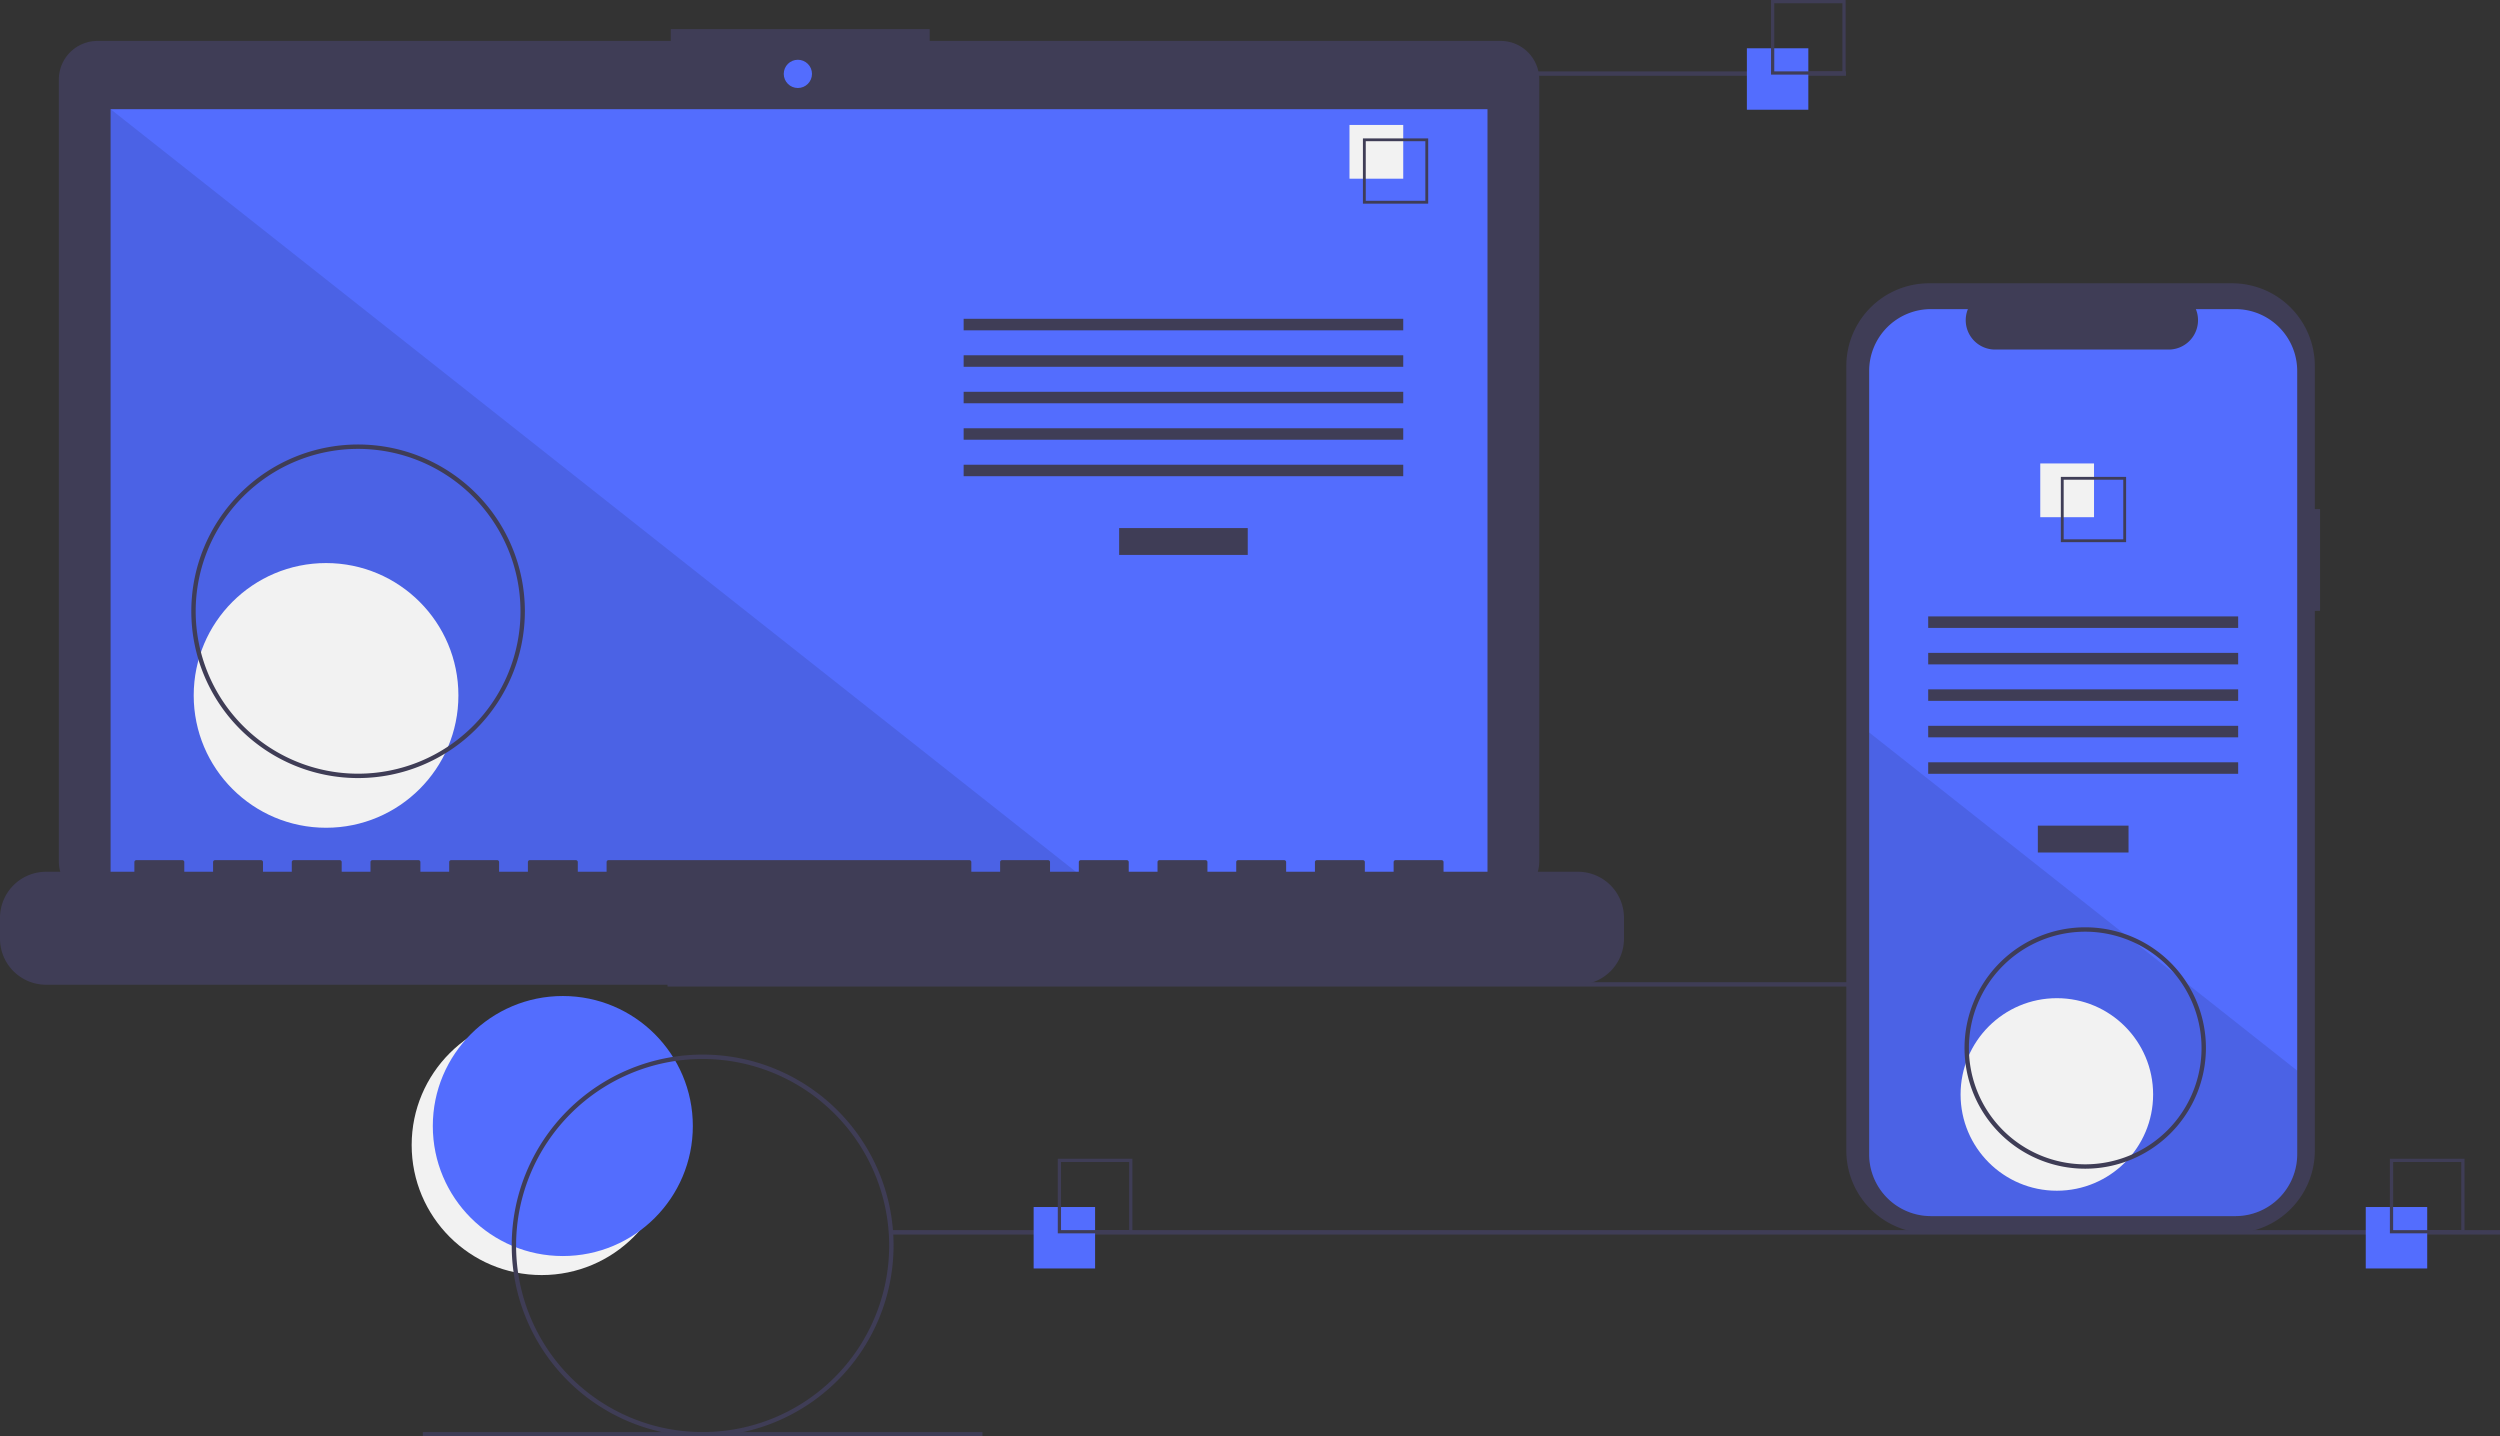 <svg data-name="Layer 1" xmlns="http://www.w3.org/2000/svg" width="1139.171" height="654.543"><rect width="100%" height="100%" fill="#333333" stroke="none"/><circle cx="246.827" cy="521.765" r="59.243" fill="#f2f2f2"/><circle cx="256.46" cy="513.095" r="59.243" fill="#536dfe"/><path fill="#3f3d56" d="M304.171 447.543h733v2h-733zM683.793 18.652h-260.17V13.29h-117.97v5.362H44.41a17.599 17.599 0 00-17.598 17.599v356.252A17.599 17.599 0 0044.41 410.1h639.383a17.599 17.599 0 0017.598-17.598V36.25a17.599 17.599 0 00-17.598-17.599z"/><path fill="#536dfe" d="M50.406 49.754h627.391v353.913H50.406z"/><circle cx="363.565" cy="33.667" r="6.435" fill="#536dfe"/><path opacity=".1" d="M498.374 403.667H50.406V49.754l447.968 353.913z"/><circle cx="148.574" cy="316.876" r="60.307" fill="#f2f2f2"/><path fill="#3f3d56" d="M509.953 240.622h58.605v12.246h-58.605zm-70.851-95.343h200.307v5.248H439.102zm0 16.619h200.307v5.248H439.102zm0 16.62h200.307v5.248H439.102zm0 16.619h200.307v5.248H439.102zm0 16.619h200.307v5.248H439.102z"/><path fill="#f2f2f2" d="M614.917 56.934h24.492v24.492h-24.492z"/><path d="M650.78 92.797h-29.74v-29.74h29.74zm-28.447-1.293h27.154V64.35h-27.154zm96.674 305.728h-61.23v-4.412a.875.875 0 00-.874-.874H635.91a.875.875 0 00-.875.874v4.412h-13.12v-4.412a.875.875 0 00-.875-.874h-20.993a.875.875 0 00-.874.874v4.412h-13.121v-4.412a.875.875 0 00-.875-.874h-20.993a.875.875 0 00-.874.874v4.412h-13.12v-4.412a.875.875 0 00-.876-.874h-20.992a.875.875 0 00-.875.874v4.412h-13.12v-4.412a.875.875 0 00-.875-.874h-20.993a.875.875 0 00-.875.874v4.412h-13.12v-4.412a.875.875 0 00-.875-.874h-20.993a.875.875 0 00-.875.874v4.412h-13.12v-4.412a.875.875 0 00-.875-.874H277.28a.875.875 0 00-.874.874v4.412h-13.121v-4.412a.875.875 0 00-.875-.874h-20.993a.875.875 0 00-.874.874v4.412h-13.12v-4.412a.875.875 0 00-.876-.874h-20.992a.875.875 0 00-.875.874v4.412h-13.12v-4.412a.875.875 0 00-.875-.874h-20.993a.875.875 0 00-.875.874v4.412h-13.12v-4.412a.875.875 0 00-.875-.874H133.83a.875.875 0 00-.875.874v4.412h-13.12v-4.412a.875.875 0 00-.875-.874H97.967a.875.875 0 00-.875.874v4.412h-13.12v-4.412a.875.875 0 00-.875-.874H62.104a.875.875 0 00-.875.874v4.412H20.993A20.993 20.993 0 000 418.225v9.492a20.993 20.993 0 0020.993 20.993h698.014A20.993 20.993 0 00740 427.717v-9.492a20.993 20.993 0 00-20.993-20.993zm-555.836-42.689a76 76 0 1176-76 76.086 76.086 0 01-76 76zm0-150a74 74 0 1074 74 74.084 74.084 0 00-74-74zm423-172h255v2h-255zm-180 528h733v2h-733zm-213.499 92h255v2h-255z" fill="#3f3d56"/><path fill="#536dfe" d="M471 550h28v28h-28z"/><path d="M516 562h-34v-34h34zm-32.522-1.478h31.044v-31.044h-31.044z" fill="#3f3d56"/><path fill="#536dfe" d="M796 22h28v28h-28z"/><path d="M841 34h-34V0h34zm-32.522-1.478h31.044V1.478h-31.044z" fill="#3f3d56"/><path fill="#536dfe" d="M1078 550h28v28h-28z"/><path d="M1123 562h-34v-34h34zm-32.522-1.478h31.044v-31.044h-31.044zm-33.307-328.564h-2.378v-65.161a37.714 37.714 0 00-37.714-37.714H879.025a37.714 37.714 0 00-37.713 37.714v357.481a37.714 37.714 0 0037.713 37.714h138.054a37.714 37.714 0 0037.714-37.714V278.341h2.378z" fill="#3f3d56"/><path d="M1046.761 169.013v356.96a28.165 28.165 0 01-28.16 28.17h-138.72a28.165 28.165 0 01-28.16-28.17v-356.96a28.163 28.163 0 0128.16-28.16h16.83a13.38 13.38 0 0012.39 18.43h79.09a13.38 13.38 0 0012.39-18.43h18.02a28.163 28.163 0 0128.16 28.16z" fill="#536dfe"/><path fill="#3f3d56" d="M928.58 376.218h41.324v12.246H928.58zm-49.959-95.343h141.24v5.248h-141.24zm0 16.619h141.24v5.248h-141.24zm0 16.62h141.24v5.248h-141.24zm0 16.619h141.24v5.248h-141.24zm0 16.619h141.24v5.248h-141.24z"/><path fill="#f2f2f2" d="M929.684 211.179h24.492v24.492h-24.492z"/><path d="M939.06 217.303v29.74h29.74v-29.74zm28.45 28.45h-27.16v-27.16h27.16z" fill="#3f3d56"/><path d="M1046.761 487.853v38.12a28.165 28.165 0 01-28.16 28.17h-138.72a28.165 28.165 0 01-28.16-28.17v-192.21l116.87 92.33 2 1.58 21.74 17.17 2.03 1.61z" opacity=".1"/><circle cx="937.241" cy="498.707" r="43.868" fill="#f2f2f2"/><path d="M320.171 654.543a87 87 0 1187-87 87.099 87.099 0 01-87 87zm0-172a85 85 0 1085 85 85.096 85.096 0 00-85-85zm630 50a55 55 0 1155-55 55.062 55.062 0 01-55 55zm0-108a53 53 0 1053 53 53.06 53.06 0 00-53-53z" fill="#3f3d56"/></svg>
